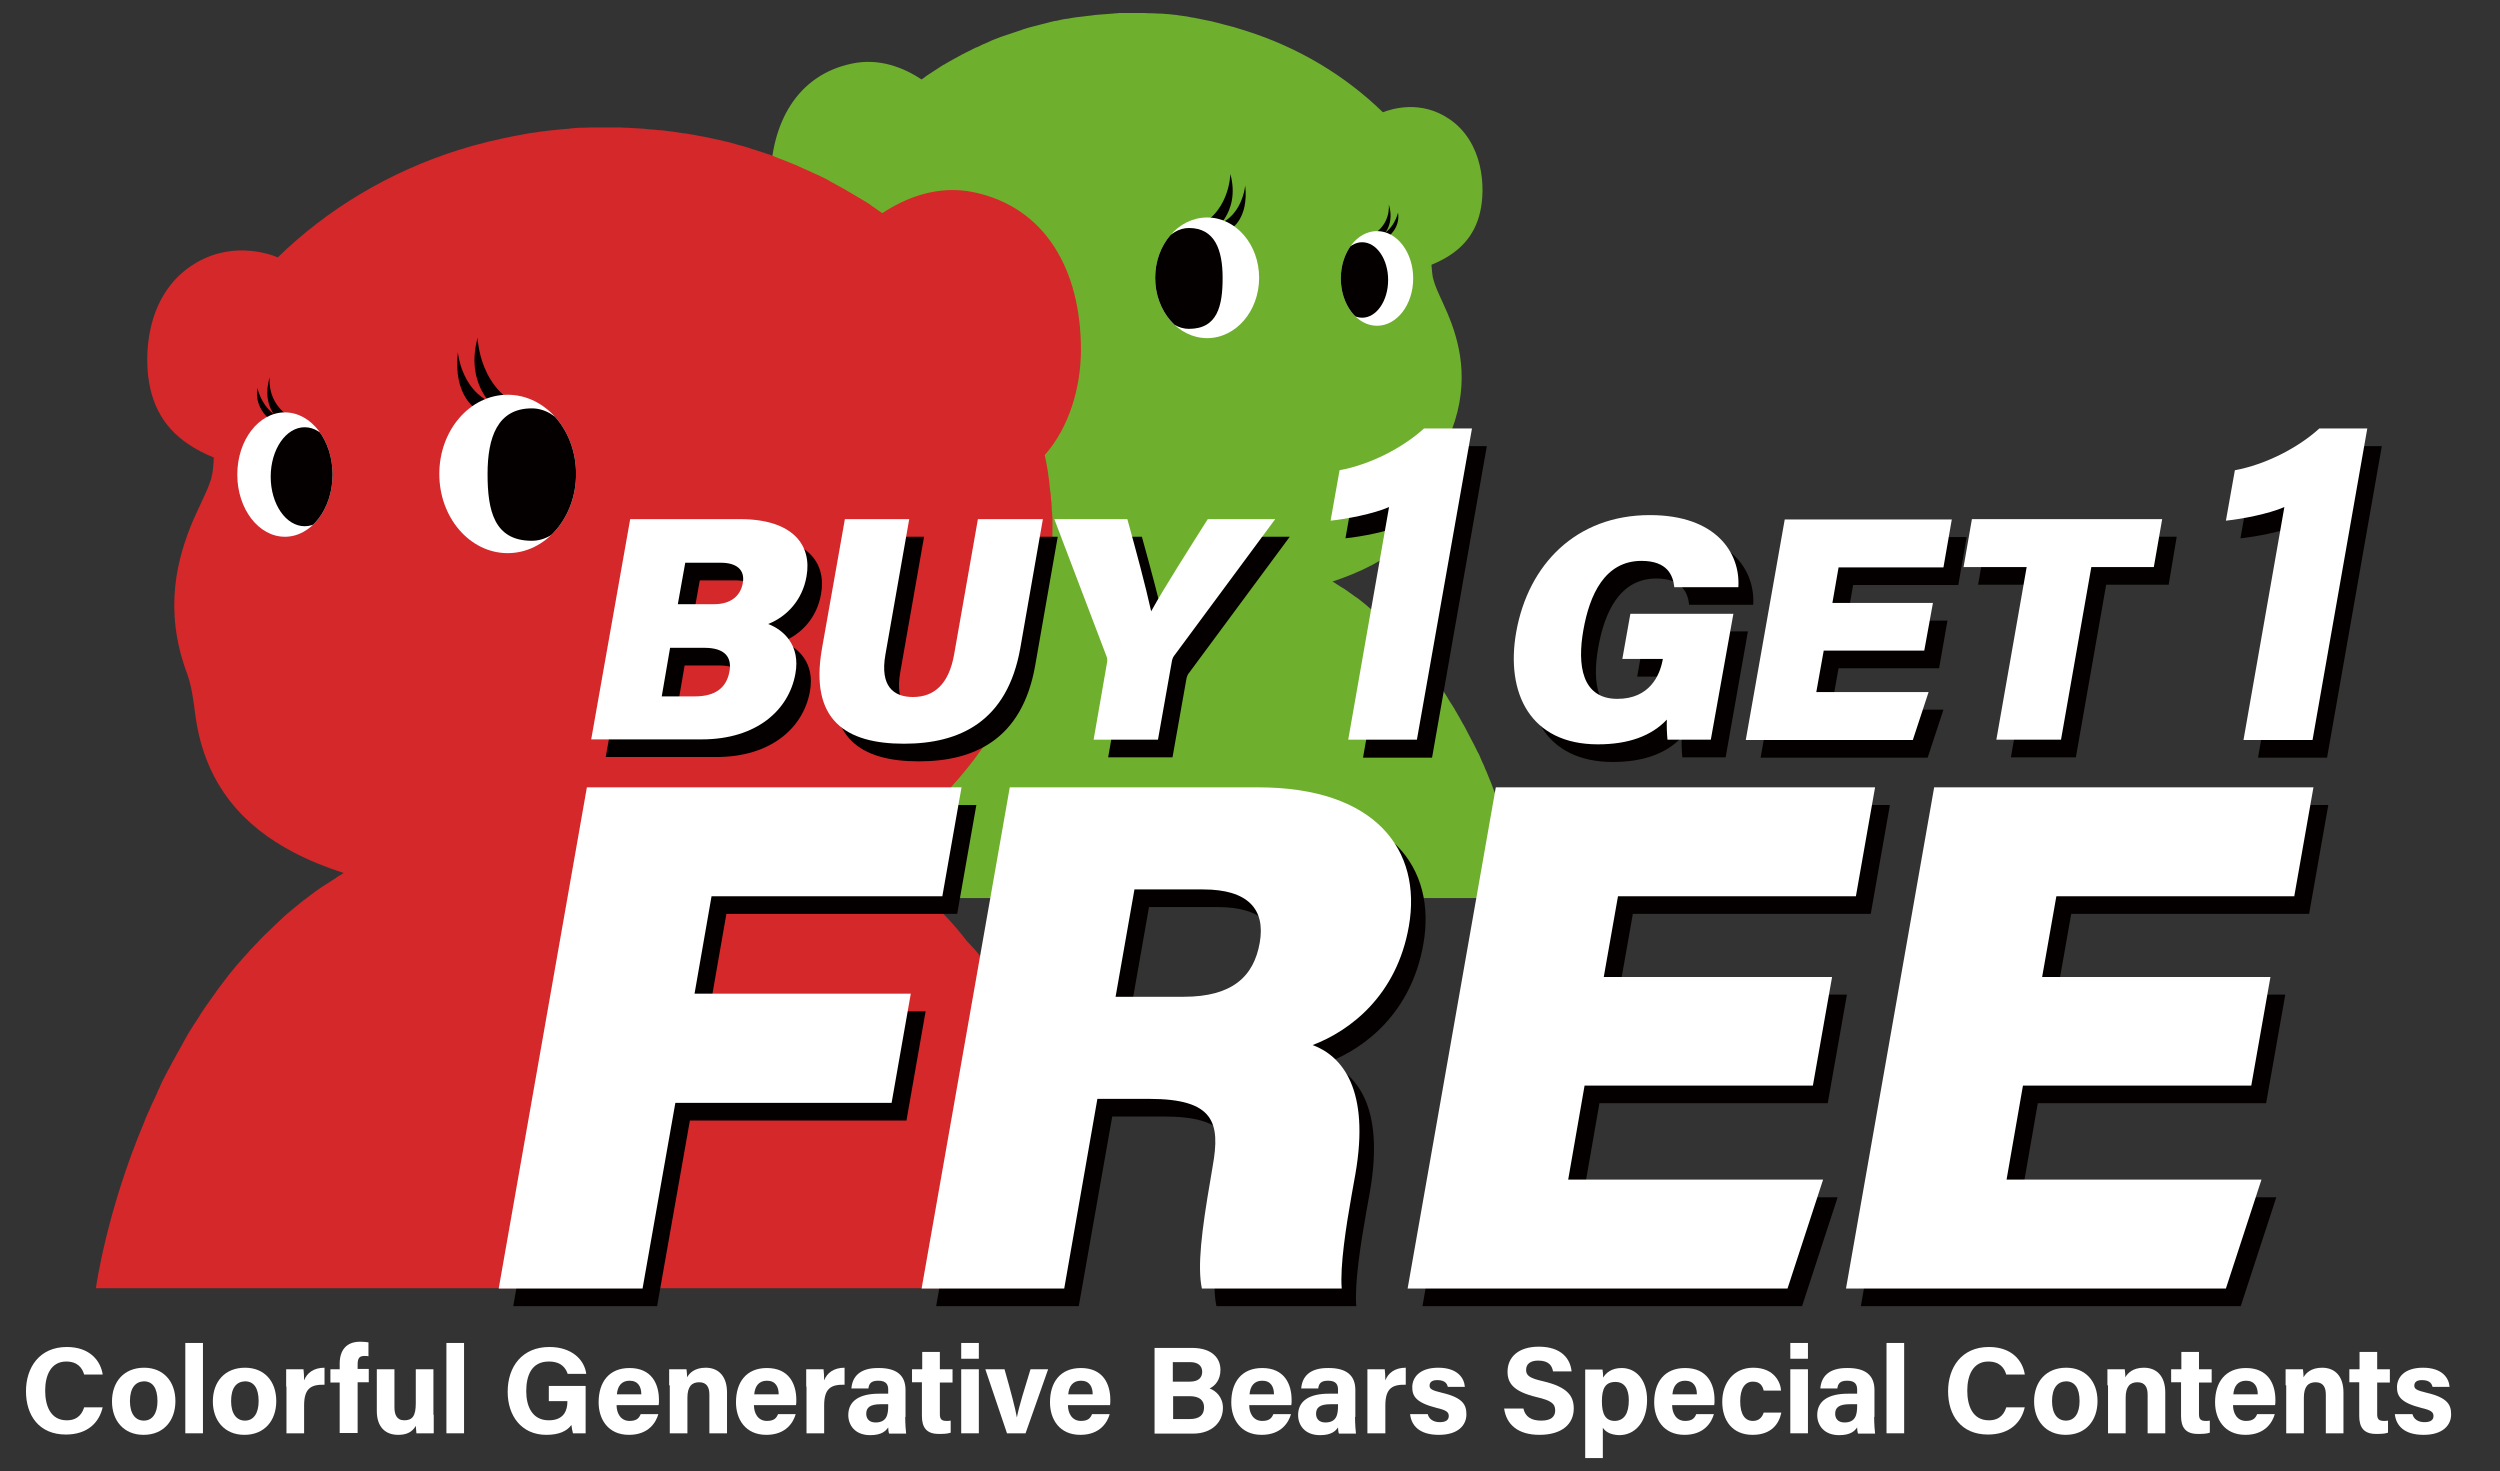 <?xml version="1.0" encoding="utf-8"?>
<!-- Generator: Adobe Illustrator 26.2.1, SVG Export Plug-In . SVG Version: 6.00 Build 0)  -->
<!DOCTYPE svg PUBLIC "-//W3C//DTD SVG 1.1//EN" "http://www.w3.org/Graphics/SVG/1.1/DTD/svg11.dtd">
<svg version="1.1" id="レイヤー_1" xmlns:x="http://ns.adobe.com/Extensibility/1.0/" xmlns:i="http://ns.adobe.com/AdobeIllustrator/10.0/" xmlns:graph="http://ns.adobe.com/Graphs/1.0/"
	 xmlns="http://www.w3.org/2000/svg" xmlns:xlink="http://www.w3.org/1999/xlink" x="0px" y="0px" viewBox="0 0 808.1 475.5"
	 style="enable-background:new 0 0 808.1 475.5;" xml:space="preserve">
<rect x="0" y="0" width="808.1" height="475.5" fill="#333333" stroke="none"/>
<style type="text/css">
	.st0{fill:#FFFFFF;}
	.st1{fill:#6FAF2E;}
	.st2{fill:#040000;}
	.st3{clip-path:url(#SVGID_00000127729166877088959500000012200980004804097717_);fill:#040000;}
	.st4{clip-path:url(#SVGID_00000065758433369029539330000014314778682065514912_);fill:#040000;}
	.st5{fill:#D4282A;}
	.st6{clip-path:url(#SVGID_00000106865686251739890300000016761090616726740912_);fill:#040000;}
	.st7{clip-path:url(#SVGID_00000037690835963766711690000012676799493460578744_);fill:#040000;}
</style>
<g>
	<path class="st0" d="M33.2,454.8c-1.1,5.1-5,8.9-11.9,8.9c-8.7,0-12.9-6.2-12.9-14c0-7.6,4.3-14.3,13.2-14.3
		c7.3,0,10.9,4.3,11.6,8.9h-6c-0.6-2.1-2.1-4.2-5.8-4.2c-4.9,0-6.8,4.4-6.8,9.4c0,4.7,1.6,9.6,7,9.6c3.9,0,5.1-2.6,5.6-4.2H33.2z"/>
	<path class="st0" d="M56.7,452.9c0,6.3-3.8,10.9-10.3,10.9c-6.4,0-10.2-4.6-10.2-10.8c0-6.4,3.9-10.9,10.4-10.9
		C52.7,442.1,56.7,446.4,56.7,452.9z M42,452.9c0,4,1.7,6.3,4.5,6.3c2.8,0,4.4-2.4,4.4-6.3c0-4.3-1.6-6.4-4.4-6.4
		C43.8,446.6,42,448.6,42,452.9z"/>
	<path class="st0" d="M59.9,463.3v-29.2h5.7v29.2H59.9z"/>
	<path class="st0" d="M89.3,452.9c0,6.3-3.8,10.9-10.3,10.9c-6.4,0-10.2-4.6-10.2-10.8c0-6.4,3.9-10.9,10.4-10.9
		C85.4,442.1,89.3,446.4,89.3,452.9z M74.7,452.9c0,4,1.7,6.3,4.5,6.3c2.8,0,4.4-2.4,4.4-6.3c0-4.3-1.6-6.4-4.4-6.4
		C76.4,446.6,74.7,448.6,74.7,452.9z"/>
	<path class="st0" d="M92.5,448.2c0-2.1,0-3.9,0-5.6h5.6c0.1,0.5,0.2,2.5,0.2,3.6c0.9-2.4,3.1-4.1,6.6-4.1v5.5
		c-4.2-0.1-6.6,1-6.6,6.7v9h-5.7V448.2z"/>
	<path class="st0" d="M109.8,463.3v-16.4h-3v-4.3h3v-1.8c0-4.3,2.1-7.1,6.6-7.1c1,0,2.1,0.1,2.7,0.2v4.5c-0.3-0.1-0.8-0.1-1.2-0.1
		c-1.7,0-2.3,0.6-2.3,2.8v1.4h3.6v4.3h-3.6v16.4H109.8z"/>
	<path class="st0" d="M140.2,457.3c0,2,0,4.2,0,6h-5.6c-0.1-0.6-0.1-1.7-0.2-2.4c-1.2,2.1-3.1,2.9-5.7,2.9c-4.2,0-6.9-2.6-6.9-7.7
		v-13.5h5.7v12.3c0,2.3,0.7,4.2,3.2,4.2c2.6,0,3.7-1.4,3.7-5.5v-11h5.7V457.3z"/>
	<path class="st0" d="M144.3,463.3v-29.2h5.7v29.2H144.3z"/>
	<path class="st0" d="M189.6,463.3h-4.4c-0.2-0.8-0.4-1.8-0.5-2.7c-1.5,2.1-4.2,3.2-8.1,3.2c-8,0-12.5-6.1-12.5-13.9
		c0-8.3,4.8-14.5,13.5-14.5c7.1,0,11.3,4,11.9,8.7h-6c-0.6-1.8-2-4-6.1-4c-5.7,0-7.3,4.7-7.3,9.6c0,4.7,1.8,9.4,7.3,9.4
		c5.1,0,6-3.5,6-6v-0.2h-6v-4.9h11.9V463.3z"/>
	<path class="st0" d="M199.3,454.2c0,2.6,1.3,5.1,4.2,5.1c2.4,0,3.1-1,3.6-2.2h5.7c-0.7,2.5-3,6.7-9.5,6.7c-6.8,0-9.8-5.1-9.8-10.5
		c0-6.5,3.3-11.1,10-11.1c7.1,0,9.5,5.1,9.5,10.3c0,0.7,0,1.2-0.1,1.7H199.3z M207.3,450.7c0-2.4-1-4.4-3.8-4.4
		c-2.7,0-3.9,1.9-4.1,4.4H207.3z"/>
	<path class="st0" d="M216.3,447.8c0-1.8,0-3.7,0-5.2h5.6c0.1,0.5,0.2,2,0.2,2.6c0.7-1.3,2.4-3.1,6-3.1c4.2,0,6.9,2.8,6.9,8v13.2
		h-5.7v-12.5c0-2.3-0.8-4-3.3-4c-2.4,0-3.8,1.4-3.8,5v11.5h-5.7V447.8z"/>
	<path class="st0" d="M243.7,454.2c0,2.6,1.3,5.1,4.2,5.1c2.4,0,3.1-1,3.6-2.2h5.7c-0.7,2.5-3,6.7-9.5,6.7c-6.8,0-9.8-5.1-9.8-10.5
		c0-6.5,3.3-11.1,10-11.1c7.1,0,9.5,5.1,9.5,10.3c0,0.7,0,1.2-0.1,1.7H243.7z M251.7,450.7c0-2.4-1-4.4-3.8-4.4
		c-2.7,0-3.9,1.9-4.1,4.4H251.7z"/>
	<path class="st0" d="M260.6,448.2c0-2.1,0-3.9,0-5.6h5.6c0.1,0.5,0.2,2.5,0.2,3.6c0.9-2.4,3.1-4.1,6.6-4.1v5.5
		c-4.2-0.1-6.6,1-6.6,6.7v9h-5.7V448.2z"/>
	<path class="st0" d="M292.6,458c0,2,0.2,4.9,0.3,5.4h-5.5c-0.2-0.4-0.3-1.5-0.3-2c-0.8,1.2-2.2,2.5-5.8,2.5c-5,0-7.1-3.3-7.1-6.5
		c0-4.7,3.8-6.9,9.9-6.9c1,0,2.3,0,3,0v-1.3c0-1.5-0.5-2.9-3.2-2.9c-2.4,0-3,1-3.2,2.5h-5.5c0.3-3.7,2.6-6.7,8.9-6.6
		c5.5,0,8.6,2.2,8.6,7.1V458z M287,453.9c-0.5,0-1.6,0-2.3,0c-3.5,0-4.7,1.1-4.7,3.1c0,1.5,0.9,2.8,3,2.8c3.6,0,4.1-2.5,4.1-5.3
		V453.9z"/>
	<path class="st0" d="M294.9,442.6h3.2V437h5.7v5.6h4.1v4.3h-4.1v10.2c0,1.6,0.5,2.2,2.2,2.2c0.3,0,0.9,0,1.3-0.1v3.9
		c-1.1,0.4-2.7,0.4-3.9,0.4c-4,0-5.4-2.2-5.4-5.8v-10.9h-3.2V442.6z"/>
	<path class="st0" d="M310.7,434.1h5.7v5.1h-5.7V434.1z M310.7,442.6h5.7v20.7h-5.7V442.6z"/>
	<path class="st0" d="M324.7,442.6c2,7,3.6,13.1,4,15.6h0c0.6-3.4,2.6-9.7,4.4-15.6h5.7l-7.3,20.7h-6l-7-20.7H324.7z"/>
	<path class="st0" d="M345.2,454.2c0,2.6,1.3,5.1,4.2,5.1c2.4,0,3.1-1,3.6-2.2h5.7c-0.7,2.5-3,6.7-9.5,6.7c-6.8,0-9.8-5.1-9.8-10.5
		c0-6.5,3.3-11.1,10-11.1c7.1,0,9.5,5.1,9.5,10.3c0,0.7,0,1.2-0.1,1.7H345.2z M353.2,450.7c0-2.4-1-4.4-3.8-4.4
		c-2.7,0-3.9,1.9-4.1,4.4H353.2z"/>
	<path class="st0" d="M373.2,435.7h12.1c6.7,0,9.2,3.5,9.2,7.1c0,3.1-1.6,5.1-3.5,6c1.9,0.7,4.3,2.7,4.3,6.3c0,4.7-3.7,8.3-9.6,8.3
		h-12.5V435.7z M384.6,446.6c2.8,0,4-1.3,4-3.2c0-2-1.5-3.1-3.8-3.1h-5.7v6.3H384.6z M379.1,458.7h5.4c3.2,0,4.7-1.3,4.7-3.8
		c0-2.2-1.4-3.6-4.7-3.6h-5.3V458.7z"/>
	<path class="st0" d="M403.8,454.2c0,2.6,1.3,5.1,4.2,5.1c2.4,0,3.1-1,3.6-2.2h5.7c-0.7,2.5-3,6.7-9.5,6.7c-6.8,0-9.8-5.1-9.8-10.5
		c0-6.5,3.3-11.1,10-11.1c7.1,0,9.5,5.1,9.5,10.3c0,0.7,0,1.2-0.1,1.7H403.8z M411.8,450.7c0-2.4-1-4.4-3.8-4.4
		c-2.7,0-3.9,1.9-4.1,4.4H411.8z"/>
	<path class="st0" d="M438,458c0,2,0.2,4.9,0.3,5.4h-5.5c-0.2-0.4-0.3-1.5-0.3-2c-0.8,1.2-2.2,2.5-5.8,2.5c-5,0-7.1-3.3-7.1-6.5
		c0-4.7,3.8-6.9,9.9-6.9c1,0,2.3,0,3,0v-1.3c0-1.5-0.5-2.9-3.2-2.9c-2.4,0-3,1-3.2,2.5h-5.5c0.3-3.7,2.6-6.7,8.9-6.6
		c5.5,0,8.6,2.2,8.6,7.1V458z M432.4,453.9c-0.5,0-1.6,0-2.3,0c-3.5,0-4.7,1.1-4.7,3.1c0,1.5,0.9,2.8,3,2.8c3.6,0,4.1-2.5,4.1-5.3
		V453.9z"/>
	<path class="st0" d="M442,448.2c0-2.1,0-3.9,0-5.6h5.6c0.1,0.5,0.2,2.5,0.2,3.6c0.9-2.4,3.1-4.1,6.6-4.1v5.5
		c-4.2-0.1-6.6,1-6.6,6.7v9H442V448.2z"/>
	<path class="st0" d="M461.5,457.1c0.4,1.6,1.8,2.6,3.9,2.6c2.1,0,2.9-0.8,2.9-2c0-1.3-0.9-1.9-3.9-2.6c-6.7-1.7-7.9-3.8-7.9-6.7
		c0-3,2.2-6.3,8.4-6.3c6.3,0,8.4,3.4,8.6,6.2h-5.5c-0.2-0.8-0.7-2.2-3.4-2.2c-1.9,0-2.5,0.8-2.5,1.8c0,1,0.6,1.5,4,2.3
		c6.9,1.6,7.9,4,7.9,7c0,3.4-2.6,6.6-8.9,6.6c-6.3,0-8.9-3-9.3-6.7H461.5z"/>
	<path class="st0" d="M492.4,455.2c0.6,2.8,2.6,4,5.8,4c3.2,0,4.5-1.3,4.5-3.3c0-2.2-1.3-3.2-6-4.3c-7.5-1.8-9.4-4.5-9.4-8.2
		c0-4.8,3.6-8.1,10.1-8.1c7.3,0,10.2,3.9,10.6,8h-6c-0.3-1.7-1.2-3.5-4.8-3.5c-2.4,0-3.9,1-3.9,3c0,1.9,1.2,2.7,5.6,3.7
		c8,1.9,9.8,4.9,9.8,8.8c0,5-3.8,8.5-11.1,8.5c-7,0-10.7-3.4-11.4-8.5H492.4z"/>
	<path class="st0" d="M518.1,461.5v9.8h-5.7v-23.6c0-1.7,0-3.3,0-5h5.6c0.1,0.5,0.2,1.8,0.2,2.6c0.9-1.5,2.7-3.1,6-3.1
		c4.7,0,8.2,3.9,8.2,10.3c0,7.3-4,11.4-9,11.4C520.4,463.8,518.9,462.7,518.1,461.5z M526.5,452.6c0-3.8-1.5-5.9-4.3-5.9
		c-3.3,0-4.4,2.1-4.4,6.3c0,4,1.1,6.3,4.2,6.3C525,459.2,526.5,456.9,526.5,452.6z"/>
	<path class="st0" d="M540.5,454.2c0,2.6,1.3,5.1,4.2,5.1c2.4,0,3.1-1,3.6-2.2h5.7c-0.7,2.5-3,6.7-9.5,6.7c-6.8,0-9.8-5.1-9.8-10.5
		c0-6.5,3.3-11.1,10-11.1c7.1,0,9.5,5.1,9.5,10.3c0,0.7,0,1.2-0.1,1.7H540.5z M548.5,450.7c0-2.4-1-4.4-3.8-4.4
		c-2.7,0-3.9,1.9-4.1,4.4H548.5z"/>
	<path class="st0" d="M575.8,456.6c-0.7,3.5-3.1,7.2-9.3,7.2c-6.4,0-9.8-4.5-9.8-10.7c0-6.1,3.7-11,10-11c7,0,8.9,5,9,7.4h-5.6
		c-0.4-1.7-1.3-2.9-3.5-2.9c-2.6,0-4.1,2.3-4.1,6.3c0,4.4,1.6,6.4,4.1,6.4c2,0,3-1.2,3.5-2.7H575.8z"/>
	<path class="st0" d="M578.7,434.1h5.7v5.1h-5.7V434.1z M578.7,442.6h5.7v20.7h-5.7V442.6z"/>
	<path class="st0" d="M605.8,458c0,2,0.2,4.9,0.3,5.4h-5.5c-0.2-0.4-0.3-1.5-0.3-2c-0.8,1.2-2.2,2.5-5.8,2.5c-5,0-7.1-3.3-7.1-6.5
		c0-4.7,3.8-6.9,9.9-6.9c1,0,2.3,0,3,0v-1.3c0-1.5-0.5-2.9-3.2-2.9c-2.4,0-3,1-3.2,2.5h-5.5c0.3-3.7,2.6-6.7,8.9-6.6
		c5.5,0,8.6,2.2,8.6,7.1V458z M600.2,453.9c-0.5,0-1.6,0-2.3,0c-3.5,0-4.7,1.1-4.7,3.1c0,1.5,0.9,2.8,3,2.8c3.6,0,4.1-2.5,4.1-5.3
		V453.9z"/>
	<path class="st0" d="M609.8,463.3v-29.2h5.7v29.2H609.8z"/>
	<path class="st0" d="M654.5,454.8c-1.1,5.1-5,8.9-11.9,8.9c-8.7,0-12.9-6.2-12.9-14c0-7.6,4.3-14.3,13.2-14.3
		c7.3,0,10.9,4.3,11.6,8.9h-6c-0.6-2.1-2.1-4.2-5.8-4.2c-4.9,0-6.8,4.4-6.8,9.4c0,4.7,1.6,9.6,7,9.6c3.9,0,5.1-2.6,5.6-4.2H654.5z"
		/>
	<path class="st0" d="M678,452.9c0,6.3-3.8,10.9-10.3,10.9c-6.4,0-10.2-4.6-10.2-10.8c0-6.4,3.9-10.9,10.4-10.9
		C674,442.1,678,446.4,678,452.9z M663.3,452.9c0,4,1.7,6.3,4.5,6.3c2.8,0,4.4-2.4,4.4-6.3c0-4.3-1.6-6.4-4.4-6.4
		C665.1,446.6,663.3,448.6,663.3,452.9z"/>
	<path class="st0" d="M681.2,447.8c0-1.8,0-3.7,0-5.2h5.6c0.1,0.5,0.2,2,0.2,2.6c0.7-1.3,2.4-3.1,6-3.1c4.2,0,6.9,2.8,6.9,8v13.2
		h-5.7v-12.5c0-2.3-0.8-4-3.3-4c-2.4,0-3.8,1.4-3.8,5v11.5h-5.7V447.8z"/>
	<path class="st0" d="M701.9,442.6h3.2V437h5.7v5.6h4.1v4.3h-4.1v10.2c0,1.6,0.5,2.2,2.2,2.2c0.3,0,0.9,0,1.3-0.1v3.9
		c-1.1,0.4-2.7,0.4-3.9,0.4c-4,0-5.4-2.2-5.4-5.8v-10.9h-3.2V442.6z"/>
	<path class="st0" d="M721.8,454.2c0,2.6,1.3,5.1,4.2,5.1c2.4,0,3.1-1,3.6-2.2h5.7c-0.7,2.5-3,6.7-9.5,6.7c-6.8,0-9.8-5.1-9.8-10.5
		c0-6.5,3.3-11.1,10-11.1c7.1,0,9.5,5.1,9.5,10.3c0,0.7,0,1.2-0.1,1.7H721.8z M729.8,450.7c0-2.4-1-4.4-3.8-4.4
		c-2.7,0-3.9,1.9-4.1,4.4H729.8z"/>
	<path class="st0" d="M738.8,447.8c0-1.8,0-3.7,0-5.2h5.6c0.1,0.5,0.2,2,0.2,2.6c0.7-1.3,2.4-3.1,6-3.1c4.2,0,6.9,2.8,6.9,8v13.2
		h-5.7v-12.5c0-2.3-0.8-4-3.3-4c-2.4,0-3.8,1.4-3.8,5v11.5h-5.7V447.8z"/>
	<path class="st0" d="M759.5,442.6h3.2V437h5.7v5.6h4.1v4.3h-4.1v10.2c0,1.6,0.5,2.2,2.2,2.2c0.3,0,0.9,0,1.3-0.1v3.9
		c-1.1,0.4-2.7,0.4-3.9,0.4c-4,0-5.4-2.2-5.4-5.8v-10.9h-3.2V442.6z"/>
	<path class="st0" d="M779.8,457.1c0.4,1.6,1.8,2.6,3.9,2.6c2.1,0,2.9-0.8,2.9-2c0-1.3-0.9-1.9-3.9-2.6c-6.7-1.7-7.9-3.8-7.9-6.7
		c0-3,2.2-6.3,8.4-6.3c6.3,0,8.4,3.4,8.6,6.2h-5.5c-0.2-0.8-0.7-2.2-3.4-2.2c-1.9,0-2.5,0.8-2.5,1.8c0,1,0.6,1.5,4,2.3
		c6.9,1.6,7.9,4,7.9,7c0,3.4-2.6,6.6-8.9,6.6c-6.3,0-8.9-3-9.3-6.7H779.8z"/>
</g>
<g>
	<g>
		<path class="st1" d="M257,248.2c-4.4,18.5,2.1,42.1,2.1,42.1l233.2,0c0,0-2.5-18.7-11.9-41.1c-0.1-0.1-0.1-0.3-0.2-0.4
			c0,0,0,0,0,0c0,0,0,0,0,0c-0.2-0.6-0.5-1.2-0.7-1.7c-0.1-0.1-0.1-0.3-0.2-0.4c-0.3-0.6-0.5-1.2-0.8-1.8c0-0.1-0.1-0.2-0.1-0.3
			c-0.2-0.5-0.5-1.1-0.8-1.6c-0.1-0.1-0.1-0.2-0.2-0.4c-0.3-0.6-0.6-1.2-0.9-1.8c-0.1-0.1-0.1-0.3-0.2-0.4c-0.3-0.6-0.6-1.2-0.9-1.7
			c0-0.1-0.1-0.1-0.1-0.2c-0.3-0.6-0.6-1.2-1-1.9c-0.1-0.1-0.1-0.3-0.2-0.4c-0.3-0.6-0.7-1.3-1-1.9c0,0,0-0.1-0.1-0.1
			c-0.3-0.6-0.7-1.2-1-1.8c-0.1-0.1-0.1-0.2-0.2-0.4c-0.4-0.6-0.7-1.2-1.1-1.9c-0.1-0.1-0.1-0.2-0.2-0.3c-0.3-0.6-0.7-1.2-1-1.7
			c-0.1-0.1-0.1-0.2-0.2-0.3c-0.4-0.6-0.8-1.2-1.2-1.9c-0.1-0.1-0.2-0.3-0.2-0.4c-0.4-0.6-0.8-1.2-1.2-1.9c0,0,0,0,0,0
			c-0.4-0.6-0.8-1.3-1.3-1.9c-0.1-0.1-0.2-0.3-0.3-0.4c-0.4-0.6-0.8-1.2-1.3-1.8c0-0.1-0.1-0.1-0.1-0.2c-0.4-0.6-0.8-1.1-1.2-1.7
			c-0.1-0.1-0.2-0.2-0.3-0.3c-0.4-0.6-0.9-1.2-1.4-1.8c-0.1-0.1-0.2-0.2-0.3-0.3c-0.4-0.6-0.9-1.1-1.3-1.7c-0.1-0.1-0.1-0.1-0.2-0.2
			c-0.5-0.6-1-1.2-1.5-1.8c-0.1-0.1-0.2-0.3-0.3-0.4c-0.5-0.6-1-1.2-1.5-1.8c0,0,0,0,0-0.1c-0.5-0.6-1-1.1-1.5-1.7
			c-0.1-0.1-0.2-0.2-0.3-0.4c-0.5-0.6-1-1.1-1.6-1.7c-0.1-0.1-0.2-0.2-0.3-0.3c-0.5-0.5-1-1-1.5-1.5c-0.1-0.1-0.2-0.2-0.3-0.3
			c-0.5-0.5-1.1-1.1-1.7-1.6c-0.1-0.1-0.3-0.2-0.4-0.4c-0.5-0.5-1.1-1-1.6-1.5c-0.1,0-0.1-0.1-0.2-0.1c-0.6-0.5-1.2-1-1.8-1.6
			c-0.1-0.1-0.3-0.2-0.4-0.4c-0.6-0.5-1.2-1-1.8-1.5c-0.1-0.1-0.2-0.1-0.2-0.2c-0.6-0.5-1.1-0.9-1.7-1.4c-0.1-0.1-0.3-0.2-0.4-0.3
			c-0.6-0.5-1.2-1-1.9-1.4c-0.1-0.1-0.3-0.2-0.4-0.3c-0.6-0.4-1.1-0.8-1.7-1.2c-0.1-0.1-0.2-0.2-0.4-0.3c-0.7-0.5-1.3-0.9-2-1.3
			c-0.2-0.1-0.3-0.2-0.5-0.3c-0.7-0.4-1.3-0.9-2-1.3c-0.1,0-0.1-0.1-0.2-0.1c-0.1,0-0.2-0.1-0.2-0.1c4.2-1.4,8.5-3.1,12.7-5.3
			c11.4-6.1,21.4-16,23.8-33.3c0.2-1.7,0.5-3.5,0.8-5.3c0.3-1.8,0.7-3.5,1.3-5.2c6-16,2.3-28.8-1.4-37.6c-1.8-4.2-3.5-7.5-4.2-9.7
			c0-0.1-0.1-0.3-0.1-0.4c0-0.1-0.1-0.2-0.1-0.3c0-0.1-0.1-0.2-0.1-0.3c0-0.1-0.1-0.3-0.1-0.4c0-0.1,0-0.2-0.1-0.3
			c0-0.1-0.1-0.3-0.1-0.4c0-0.1,0-0.2,0-0.2c0-0.2-0.1-0.3-0.1-0.5c0-0.1,0-0.1,0-0.2c0-0.2-0.1-0.4-0.1-0.7c0,0,0,0,0,0
			c-0.1-0.8-0.1-1.5-0.2-2.3c9.3-3.8,13.9-9.4,15.7-16.9c1.9-8,1.1-22.7-9.9-30.2c-9.4-6.4-18.9-3.2-21.5-2.2
			c-12.1-11.8-27.3-21-44.5-26.4c-2.4-0.8-4.9-1.5-7.4-2.1c-0.1,0-0.2-0.1-0.3-0.1c-0.8-0.2-1.6-0.4-2.4-0.6c-0.1,0-0.2,0-0.3-0.1
			c-1.8-0.4-3.6-0.7-5.4-1.1c-0.1,0-0.3,0-0.4-0.1c-0.8-0.1-1.5-0.2-2.3-0.4c-0.2,0-0.4-0.1-0.6-0.1c-0.7-0.1-1.5-0.2-2.2-0.3
			c-0.2,0-0.4,0-0.5-0.1c-1.8-0.2-3.6-0.4-5.5-0.5c-0.2,0-0.4,0-0.6,0c-0.7,0-1.4-0.1-2.2-0.1c-0.2,0-0.5,0-0.7,0
			c-0.7,0-1.4-0.1-2.2-0.1c-0.2,0-0.4,0-0.6,0c-0.9,0-1.9,0-2.8,0c-0.2,0-0.4,0-0.6,0c-0.6,0-1.3,0-1.9,0c-0.4,0-0.8,0-1.1,0
			c-0.5,0-1,0-1.5,0.1c-0.4,0-0.8,0-1.2,0.1c-0.5,0-1,0.1-1.4,0.1c-0.4,0-0.8,0.1-1.2,0.1c-0.5,0-1,0.1-1.4,0.1
			c-0.4,0-0.8,0.1-1.2,0.1c-0.5,0-1,0.1-1.6,0.2c-0.3,0-0.7,0.1-1,0.1c-0.8,0.1-1.6,0.2-2.4,0.3c-0.3,0-0.7,0.1-1,0.1
			c-0.5,0.1-1,0.1-1.5,0.2c-0.4,0.1-0.8,0.1-1.1,0.2c-0.5,0.1-0.9,0.2-1.4,0.2c-0.4,0.1-0.8,0.1-1.2,0.2c-0.4,0.1-0.9,0.2-1.3,0.3
			c-0.4,0.1-0.8,0.2-1.2,0.2c-0.5,0.1-0.9,0.2-1.3,0.3c-0.4,0.1-0.7,0.2-1.1,0.3c-0.5,0.1-1,0.3-1.6,0.4c-0.5,0.1-1,0.3-1.5,0.4
			c-0.5,0.1-1.1,0.3-1.6,0.4c-0.4,0.1-0.8,0.2-1.1,0.3c-0.4,0.1-0.8,0.2-1.3,0.4c-0.4,0.1-0.8,0.2-1.2,0.4c-0.4,0.1-0.8,0.3-1.2,0.4
			c-0.4,0.1-0.8,0.3-1.2,0.4c-0.4,0.1-0.8,0.3-1.2,0.4c-0.4,0.1-0.8,0.3-1.2,0.4c-0.4,0.1-0.8,0.3-1.2,0.4c-0.4,0.1-0.8,0.3-1.1,0.4
			c-0.7,0.3-1.4,0.5-2.1,0.8c-0.4,0.2-0.8,0.3-1.1,0.5c-0.4,0.2-0.7,0.3-1.1,0.5c-0.4,0.2-0.8,0.3-1.2,0.5c-0.3,0.2-0.7,0.3-1,0.5
			c-0.4,0.2-0.8,0.4-1.2,0.5c-0.3,0.2-0.7,0.3-1,0.5c-0.4,0.2-0.8,0.4-1.2,0.6c-0.3,0.2-0.7,0.3-1,0.5c-0.4,0.2-0.8,0.4-1.2,0.6
			c-0.3,0.2-0.6,0.3-0.9,0.5c-0.7,0.4-1.5,0.8-2.2,1.2c-0.3,0.2-0.6,0.3-0.9,0.5c-0.4,0.2-0.8,0.5-1.2,0.7c-0.3,0.2-0.6,0.4-0.9,0.5
			c-0.4,0.2-0.8,0.5-1.1,0.7c-0.3,0.2-0.6,0.4-0.9,0.6c-0.4,0.2-0.7,0.5-1.1,0.7c-0.3,0.2-0.6,0.4-0.9,0.6c-0.4,0.2-0.7,0.5-1.1,0.7
			c-0.3,0.2-0.6,0.4-0.8,0.6c-0.4,0.3-0.7,0.5-1.1,0.8c0,0,0,0,0,0c-5.6-3.7-13.6-7.1-22.7-5.1c-17.4,3.7-26.2,19-26.2,38.8
			c0,9.3,2.9,19.2,8.9,25.9c-0.2,0.8-0.3,1.5-0.4,2.3c0,0,0,0,0,0c-0.1,0.7-0.3,1.5-0.4,2.2c0,0,0,0.1,0,0.1
			c-0.1,0.7-0.2,1.4-0.3,2.1c0,0.1,0,0.2,0,0.3c-0.1,0.7-0.2,1.3-0.2,2c0,0.2,0,0.3,0,0.5c-0.1,0.6-0.1,1.2-0.2,1.9
			c0,0.2,0,0.5-0.1,0.7c0,0.6-0.1,1.1-0.1,1.7c0,0.3,0,0.7,0,1c0,0.5,0,1-0.1,1.4c0,0.5,0,1,0,1.5c0,0.3,0,0.6,0,1
			c0,33.4,18.1,62.9,46,81c-10.2,4.4-18.4,11.7-24.9,20.2c-0.1,0.1-0.1,0.1-0.2,0.2c-0.3,0.3-0.6,0.7-1,1c-0.1,0.1-0.2,0.2-0.3,0.3
			c-0.4,0.4-0.8,0.9-1.1,1.3c-0.1,0.1-0.1,0.1-0.2,0.2c-0.3,0.4-0.6,0.8-0.9,1.1c-0.1,0.1-0.2,0.2-0.3,0.4c-0.3,0.4-0.7,0.8-1,1.3
			c0,0,0,0-0.1,0.1c-0.3,0.4-0.7,0.9-1,1.4c-0.1,0.1-0.2,0.2-0.3,0.4c-0.3,0.4-0.5,0.8-0.8,1.1c-0.1,0.1-0.1,0.2-0.2,0.3
			c-0.3,0.5-0.6,0.9-0.9,1.4c-0.1,0.1-0.1,0.2-0.2,0.3c-0.2,0.4-0.5,0.7-0.7,1.1c-0.1,0.1-0.1,0.2-0.2,0.3c-0.3,0.5-0.6,0.9-0.8,1.4
			c0,0.1-0.1,0.1-0.1,0.2c-0.2,0.4-0.5,0.8-0.7,1.2c-0.1,0.1-0.1,0.3-0.2,0.4c-0.2,0.5-0.5,0.9-0.7,1.4c0,0,0,0,0,0
			c-0.2,0.5-0.5,0.9-0.7,1.4c-0.1,0.1-0.1,0.3-0.2,0.4c-0.2,0.4-0.4,0.8-0.6,1.2c0,0.1-0.1,0.2-0.1,0.3c-0.2,0.5-0.4,0.9-0.6,1.4
			c0,0.1-0.1,0.2-0.1,0.3c-0.2,0.4-0.3,0.8-0.5,1.2c0,0.1-0.1,0.2-0.1,0.3c-0.2,0.5-0.4,1-0.6,1.4c0,0.1-0.1,0.1-0.1,0.2
			c-0.2,0.4-0.3,0.8-0.5,1.2c0,0.1-0.1,0.2-0.1,0.4c-0.2,0.5-0.3,0.9-0.5,1.4c0,0,0,0,0,0c-0.2,0.5-0.3,1-0.5,1.4
			c0,0.1-0.1,0.2-0.1,0.4c-0.1,0.4-0.2,0.8-0.4,1.2c0,0.1,0,0.2-0.1,0.2c-0.1,0.5-0.3,1-0.4,1.4c0,0.1-0.1,0.2-0.1,0.3
			c-0.1,0.4-0.2,0.8-0.3,1.2c0,0.1-0.1,0.2-0.1,0.3c-0.1,0.5-0.2,0.9-0.3,1.4c0,0.1,0,0.1-0.1,0.2c-0.1,0.4-0.2,0.8-0.3,1.2
			c0,0.1-0.1,0.2-0.1,0.4c-0.1,0.5-0.2,0.9-0.3,1.4c0,0,0,0,0,0c-0.1,0.5-0.2,0.9-0.3,1.4c0,0.1,0,0.2-0.1,0.4
			c-0.1,0.4-0.1,0.8-0.2,1.2c0,0.1,0,0.2,0,0.2C257,247.7,257,247.9,257,248.2z"/>
		<path class="st2" d="M398,73.9c0,0,5.7-3.3,4.5-14c0,0-0.9,11.2-10.7,13.2L398,73.9z"/>
		<path class="st2" d="M391.5,75.2c0,0,9.7-6,6.2-19c0,0-0.2,13.6-12.4,17.7L391.5,75.2z"/>
		<g>
			<ellipse class="st0" cx="390.2" cy="89.8" rx="16.8" ry="19.5"/>
		</g>
		<g>
			<defs>
				<ellipse id="SVGID_1_" cx="390.2" cy="89.8" rx="16.8" ry="19.5"/>
			</defs>
			<clipPath id="SVGID_00000152226000644254579980000006683226151252514951_">
				<use xlink:href="#SVGID_1_"  style="overflow:visible;"/>
			</clipPath>
			<path style="clip-path:url(#SVGID_00000152226000644254579980000006683226151252514951_);fill:#040000;" d="M395.2,89.8
				c0,9-1.6,16.5-10.9,16.5c-6.5,0-11.7-7.3-11.7-16.3s5.3-16.3,11.7-16.3C392.7,73.7,395.2,80.8,395.2,89.8z"/>
		</g>
		<path class="st2" d="M448.6,76.6c0,0,4.1-2.8,3.3-7.9c0,0-1.3,6.3-7,7.9L448.6,76.6z"/>
		<path class="st2" d="M445.7,77.4c0,0,5.6-3.7,3.2-11.4c0,0,1.1,7.5-7.2,10.9L445.7,77.4z"/>
		<g>
			<ellipse class="st0" cx="445.1" cy="90" rx="11.7" ry="15.3"/>
		</g>
		<g>
			<defs>
				<path id="SVGID_00000006669921507783872660000016770034340210943667_" d="M456.8,90c0,8.5-5.2,15.3-11.7,15.3
					c-6.5,0-11.7-6.9-11.7-15.3s5.2-15.3,11.7-15.3C451.6,74.7,456.8,81.5,456.8,90z"/>
			</defs>
			<clipPath id="SVGID_00000003104490191260780910000000036053184697742734_">
				<use xlink:href="#SVGID_00000006669921507783872660000016770034340210943667_"  style="overflow:visible;"/>
			</clipPath>
			
				<ellipse style="clip-path:url(#SVGID_00000003104490191260780910000000036053184697742734_);fill:#040000;" cx="440.3" cy="90.5" rx="8.4" ry="12.2"/>
		</g>
	</g>
	<g>
		<path class="st5" d="M338.9,360c0-0.1,0-0.2-0.1-0.3c-0.1-0.5-0.2-1-0.3-1.5c0-0.2-0.1-0.3-0.1-0.5c-0.1-0.6-0.2-1.2-0.3-1.8
			c0,0,0,0,0,0c-0.1-0.6-0.2-1.2-0.4-1.8c0-0.2-0.1-0.3-0.1-0.5c-0.1-0.5-0.2-1.1-0.4-1.6c0-0.1,0-0.2-0.1-0.3
			c-0.1-0.6-0.3-1.2-0.4-1.9c0-0.1-0.1-0.3-0.1-0.4c-0.1-0.5-0.3-1-0.4-1.5c0-0.1-0.1-0.3-0.1-0.4c-0.2-0.6-0.3-1.2-0.5-1.9
			c0-0.1-0.1-0.2-0.1-0.3c-0.2-0.5-0.3-1.1-0.5-1.6c-0.1-0.2-0.1-0.3-0.2-0.5c-0.2-0.6-0.4-1.3-0.6-1.9c0,0,0,0,0,0
			c-0.2-0.6-0.4-1.2-0.6-1.9c-0.1-0.2-0.1-0.3-0.2-0.5c-0.2-0.5-0.4-1.1-0.6-1.6c0-0.1-0.1-0.2-0.1-0.3c-0.2-0.6-0.5-1.2-0.7-1.9
			c-0.1-0.2-0.1-0.3-0.2-0.5c-0.2-0.5-0.4-1-0.6-1.5c-0.1-0.1-0.1-0.3-0.2-0.4c-0.3-0.6-0.5-1.2-0.8-1.9c-0.1-0.1-0.1-0.2-0.2-0.3
			c-0.2-0.5-0.5-1-0.7-1.6c-0.1-0.2-0.2-0.3-0.2-0.5c-0.3-0.6-0.6-1.2-0.9-1.9c0,0,0,0,0-0.1c-0.3-0.6-0.6-1.2-1-1.8
			c-0.1-0.2-0.2-0.3-0.3-0.5c-0.3-0.5-0.6-1.1-0.9-1.6c-0.1-0.1-0.1-0.2-0.2-0.3c-0.4-0.6-0.7-1.2-1.1-1.8c-0.1-0.2-0.2-0.3-0.3-0.5
			c-0.3-0.5-0.6-1-0.9-1.5c-0.1-0.1-0.2-0.3-0.3-0.4c-0.4-0.6-0.8-1.2-1.2-1.8c-0.1-0.1-0.2-0.2-0.2-0.3c-0.3-0.5-0.7-1-1-1.5
			c-0.1-0.2-0.2-0.3-0.3-0.5c-0.4-0.6-0.9-1.2-1.3-1.8c0,0,0-0.1-0.1-0.1c-0.4-0.6-0.9-1.1-1.3-1.7c-0.1-0.2-0.3-0.3-0.4-0.5
			c-0.4-0.5-0.8-1-1.2-1.5c-0.1-0.1-0.2-0.2-0.2-0.3c-0.5-0.6-1-1.1-1.5-1.7c-0.1-0.1-0.3-0.3-0.4-0.4c-0.4-0.5-0.8-0.9-1.3-1.4
			c-0.1-0.1-0.1-0.2-0.2-0.2c-8.5-11.1-19.2-20.7-32.7-26.5c36.5-23.7,60.3-62.5,60.3-106.3c0-0.4,0-0.9,0-1.3c0-0.6,0-1.3,0-1.9
			c0-0.6,0-1.3-0.1-1.9c0-0.4,0-0.9-0.1-1.3c0-0.7-0.1-1.5-0.1-2.2c0-0.3,0-0.6-0.1-0.9c-0.1-0.8-0.1-1.6-0.2-2.4
			c0-0.2,0-0.4-0.1-0.6c-0.1-0.9-0.2-1.8-0.3-2.6c0-0.1,0-0.3,0-0.4c-0.1-0.9-0.3-1.9-0.4-2.8c0-0.1,0-0.1,0-0.2
			c-0.2-1-0.3-2-0.5-2.9c0,0,0,0,0,0c-0.2-1-0.4-2-0.6-3c7.9-8.9,11.7-21.9,11.7-34c0-26-11.6-46-34.4-50.9
			c-12-2.6-22.5,1.9-29.8,6.7c0,0,0,0,0,0c-0.5-0.3-1-0.7-1.5-1c-0.4-0.3-0.7-0.5-1.1-0.8c-0.5-0.3-1-0.6-1.4-1
			c-0.4-0.3-0.8-0.5-1.1-0.7c-0.5-0.3-1-0.6-1.5-0.9c-0.4-0.2-0.8-0.5-1.2-0.7c-0.5-0.3-1-0.6-1.5-0.9c-0.4-0.2-0.8-0.5-1.2-0.7
			c-0.5-0.3-1-0.6-1.5-0.9c-0.4-0.2-0.8-0.4-1.1-0.6c-1-0.5-1.9-1.1-2.9-1.6c-0.4-0.2-0.8-0.4-1.2-0.7c-0.5-0.3-1-0.5-1.5-0.8
			c-0.4-0.2-0.9-0.4-1.3-0.6c-0.5-0.3-1-0.5-1.5-0.7c-0.4-0.2-0.9-0.4-1.3-0.6c-0.5-0.2-1-0.5-1.5-0.7c-0.5-0.2-0.9-0.4-1.4-0.6
			c-0.5-0.2-1-0.5-1.5-0.7c-0.5-0.2-1-0.4-1.4-0.6c-0.5-0.2-1-0.4-1.5-0.6c-0.9-0.4-1.8-0.7-2.8-1.1c-0.5-0.2-1-0.4-1.5-0.6
			c-0.5-0.2-1-0.4-1.5-0.6c-0.5-0.2-1-0.4-1.5-0.5c-0.5-0.2-1-0.4-1.5-0.5c-0.5-0.2-1-0.3-1.5-0.5c-0.5-0.2-1-0.3-1.6-0.5
			c-0.5-0.2-1-0.3-1.5-0.5c-0.5-0.2-1.1-0.3-1.7-0.5c-0.5-0.1-1-0.3-1.5-0.4c-0.7-0.2-1.4-0.4-2.1-0.6c-0.7-0.2-1.4-0.4-2-0.5
			c-0.7-0.2-1.4-0.3-2.1-0.5c-0.5-0.1-1-0.2-1.5-0.3c-0.6-0.1-1.2-0.3-1.8-0.4c-0.5-0.1-1-0.2-1.5-0.3c-0.6-0.1-1.2-0.2-1.7-0.3
			c-0.5-0.1-1-0.2-1.5-0.3c-0.6-0.1-1.2-0.2-1.8-0.3c-0.5-0.1-1-0.2-1.5-0.2c-0.7-0.1-1.3-0.2-2-0.3c-0.4-0.1-0.9-0.1-1.3-0.2
			c-1.1-0.1-2.1-0.3-3.2-0.4c-0.4-0.1-0.9-0.1-1.3-0.1c-0.7-0.1-1.4-0.1-2-0.2c-0.5,0-1-0.1-1.5-0.1c-0.6-0.1-1.3-0.1-1.9-0.2
			c-0.5,0-1-0.1-1.6-0.1c-0.6,0-1.3-0.1-1.9-0.1c-0.5,0-1-0.1-1.6-0.1c-0.7,0-1.3,0-2-0.1c-0.5,0-1,0-1.5,0c-0.8,0-1.7,0-2.5,0
			c-0.3,0-0.6,0-0.8,0c-1.2,0-2.5,0-3.7,0c-0.3,0-0.5,0-0.8,0c-0.9,0-1.9,0.1-2.8,0.1c-0.3,0-0.7,0-1,0c-0.9,0-1.9,0.1-2.8,0.2
			c-0.3,0-0.5,0-0.8,0.1c-2.4,0.2-4.8,0.4-7.2,0.7c-0.2,0-0.5,0.1-0.7,0.1c-1,0.1-1.9,0.2-2.9,0.4c-0.3,0-0.6,0.1-0.8,0.1
			c-1,0.1-2,0.3-3,0.5c-0.2,0-0.3,0.1-0.5,0.1c-2.4,0.4-4.8,0.9-7.1,1.4c-0.1,0-0.2,0.1-0.3,0.1c-1.1,0.2-2.1,0.5-3.2,0.7
			c-0.1,0-0.3,0.1-0.4,0.1c-3.3,0.8-6.5,1.7-9.7,2.7c-22.5,7.1-42.5,19.2-58.4,34.7c-3.4-1.4-15.9-5.5-28.2,2.9
			c-14.4,9.8-15.4,29.1-13,39.6c2.3,9.9,8.3,17.2,20.5,22.2c0,1.1-0.1,2.1-0.2,3.1c0,0,0,0,0,0c0,0.3-0.1,0.6-0.1,0.9
			c0,0.1,0,0.2,0,0.2c0,0.2-0.1,0.5-0.1,0.7c0,0.1,0,0.2-0.1,0.3c0,0.2-0.1,0.4-0.1,0.6c0,0.1-0.1,0.3-0.1,0.4
			c0,0.2-0.1,0.3-0.1,0.5c0,0.1-0.1,0.3-0.1,0.4c0,0.1-0.1,0.2-0.1,0.3c-0.1,0.2-0.1,0.4-0.2,0.5c-0.9,2.9-3.2,7.2-5.6,12.7
			c-4.8,11.5-9.7,28.3-1.8,49.3c0.8,2.2,1.3,4.5,1.7,6.8c0.4,2.3,0.7,4.7,1,7c3.2,22.8,16.3,35.8,31.3,43.7
			c5.4,2.9,11.1,5.1,16.6,6.9c-0.1,0.1-0.2,0.1-0.3,0.2c-0.1,0-0.1,0.1-0.2,0.1c-0.9,0.5-1.8,1.1-2.6,1.7c-0.2,0.1-0.4,0.3-0.7,0.4
			c-0.9,0.6-1.7,1.2-2.6,1.7c-0.2,0.1-0.3,0.2-0.5,0.3c-0.8,0.5-1.5,1.1-2.3,1.6c-0.2,0.1-0.4,0.3-0.5,0.4c-0.8,0.6-1.7,1.2-2.5,1.9
			c-0.2,0.1-0.4,0.3-0.6,0.4c-0.8,0.6-1.5,1.2-2.2,1.8c-0.1,0.1-0.2,0.2-0.3,0.2c-0.8,0.7-1.6,1.3-2.4,2c-0.2,0.2-0.4,0.3-0.6,0.5
			c-0.8,0.7-1.6,1.4-2.3,2.1c-0.1,0.1-0.1,0.1-0.2,0.2c-0.7,0.7-1.4,1.3-2.1,2c-0.2,0.2-0.3,0.3-0.5,0.5c-0.7,0.7-1.5,1.4-2.2,2.1
			c-0.1,0.1-0.3,0.3-0.4,0.4c-0.6,0.6-1.3,1.3-1.9,2c-0.1,0.1-0.2,0.2-0.4,0.4c-0.7,0.7-1.4,1.5-2.1,2.2c-0.1,0.2-0.3,0.3-0.4,0.5
			c-0.7,0.7-1.3,1.5-2,2.2c0,0,0,0-0.1,0.1c-0.7,0.8-1.3,1.5-2,2.3c-0.1,0.2-0.3,0.3-0.4,0.5c-0.6,0.8-1.3,1.5-1.9,2.3
			c-0.1,0.1-0.2,0.2-0.2,0.3c-0.6,0.7-1.1,1.5-1.7,2.2c-0.1,0.1-0.2,0.3-0.3,0.4c-0.6,0.8-1.2,1.6-1.8,2.4c-0.1,0.2-0.2,0.3-0.3,0.5
			c-0.5,0.7-1.1,1.5-1.6,2.2c-0.1,0.1-0.1,0.2-0.2,0.3c-0.6,0.8-1.1,1.6-1.7,2.4c-0.1,0.2-0.2,0.3-0.3,0.5c-0.6,0.8-1.1,1.6-1.6,2.5
			c0,0,0,0,0,0c-0.5,0.8-1.1,1.6-1.6,2.4c-0.1,0.2-0.2,0.3-0.3,0.5c-0.5,0.8-1,1.6-1.5,2.4c-0.1,0.1-0.1,0.2-0.2,0.4
			c-0.5,0.8-0.9,1.5-1.3,2.3c-0.1,0.1-0.2,0.3-0.2,0.4c-0.5,0.8-0.9,1.6-1.4,2.5c-0.1,0.2-0.2,0.3-0.3,0.5c-0.4,0.8-0.9,1.6-1.3,2.4
			c0,0-0.1,0.1-0.1,0.1c-0.4,0.8-0.9,1.7-1.3,2.5c-0.1,0.2-0.2,0.4-0.3,0.5c-0.4,0.8-0.8,1.6-1.3,2.5c0,0.1-0.1,0.2-0.1,0.2
			c-0.4,0.8-0.8,1.5-1.1,2.3c-0.1,0.2-0.2,0.3-0.2,0.5c-0.4,0.8-0.8,1.6-1.1,2.4c-0.1,0.2-0.1,0.3-0.2,0.5c-0.3,0.7-0.7,1.4-1,2.1
			c-0.1,0.1-0.1,0.3-0.2,0.4c-0.4,0.8-0.7,1.6-1,2.3c-0.1,0.2-0.2,0.4-0.3,0.6c-0.3,0.8-0.7,1.5-1,2.3c0,0,0,0,0,0.1c0,0,0,0,0,0
			c-0.1,0.2-0.2,0.4-0.2,0.5c-12.4,29.4-15.7,53.9-15.7,53.9l306,0c0,0,8.5-31,2.8-55.2C339,360.6,338.9,360.3,338.9,360z"/>
		<path class="st2" d="M153.9,132.2c0,0-7.5-4.3-5.9-18.4c0,0,1.2,14.6,14,17.3L153.9,132.2z"/>
		<path class="st2" d="M162.5,134c0,0-12.8-7.8-8.1-24.9c0,0,0.3,17.8,16.3,23.2L162.5,134z"/>
		<g>
			<ellipse class="st0" cx="164.1" cy="153.2" rx="22.1" ry="25.6"/>
		</g>
		<g>
			<defs>
				<ellipse id="SVGID_00000101088937275609216980000006509763275160910985_" cx="164.1" cy="153.2" rx="22.1" ry="25.6"/>
			</defs>
			<clipPath id="SVGID_00000021824735939254844780000005169911559610177966_">
				<use xlink:href="#SVGID_00000101088937275609216980000006509763275160910985_"  style="overflow:visible;"/>
			</clipPath>
			<path style="clip-path:url(#SVGID_00000021824735939254844780000005169911559610177966_);fill:#040000;" d="M157.6,153.2
				c0,11.8,2.1,21.6,14.3,21.6c8.5,0,15.4-9.6,15.4-21.4s-6.9-21.4-15.4-21.4C160.8,132,157.6,141.4,157.6,153.2z"/>
		</g>
		<path class="st2" d="M87.5,135.8c0,0-5.4-3.7-4.3-10.4c0,0,1.7,8.3,9.1,10.3L87.5,135.8z"/>
		<path class="st2" d="M91.3,136.9c0,0-7.3-4.9-4.1-15c0,0-1.5,9.9,9.4,14.3L91.3,136.9z"/>
		<g>
			<ellipse class="st0" cx="92.1" cy="153.4" rx="15.4" ry="20.1"/>
		</g>
		<g>
			<defs>
				<ellipse id="SVGID_00000169528083496506648800000001189322139876438949_" cx="92.1" cy="153.4" rx="15.4" ry="20.1"/>
			</defs>
			<clipPath id="SVGID_00000039133812266128053520000007016381196137715863_">
				<use xlink:href="#SVGID_00000169528083496506648800000001189322139876438949_"  style="overflow:visible;"/>
			</clipPath>
			
				<ellipse style="clip-path:url(#SVGID_00000039133812266128053520000007016381196137715863_);fill:#040000;" cx="98.5" cy="154.1" rx="11" ry="16"/>
		</g>
	</g>
	<g>
		<g>
			<path class="st2" d="M208.4,173.5h35.5c17.2,0,23.3,8.5,21.5,18.5c-1.3,7.6-6.3,13-12.4,15.4c5,1.9,10.5,6.9,8.8,16.1
				c-2.1,11.7-12.5,21.2-30.3,21.2h-35.7L208.4,173.5z M218.6,230.8h10.7c6.9,0,10.3-3,11.2-8.1c0.8-4.5-1.4-7.6-8.1-7.6h-11.1
				L218.6,230.8z M235.5,201c5.8,0,8.6-3,9.3-6.8c0.8-4.4-2.1-6.6-7.1-6.6h-11.5l-2.4,13.4H235.5z"/>
			<path class="st2" d="M298.7,173.5l-7.7,43.8c-1.8,10.2,2.6,13.7,8.9,13.7c6.9,0,11.6-4.2,13.3-13.7l7.7-43.8h21l-7.3,41.7
				c-4.2,23.7-19.5,30.9-37.6,30.9c-18.8,0-30.6-7.6-26.5-30.8l7.4-41.8H298.7z"/>
			<path class="st2" d="M358.2,244.8l4.3-24.7c0.2-0.9,0.2-1.6-0.3-2.7l-16.7-43.9h23.6c2.8,10.1,5.9,21.6,7.7,29.8
				c4.3-7.8,12.5-20.6,18.3-29.8h21.8l-32.4,43.8c-0.5,0.6-0.9,1.2-1.1,2.7l-4.4,24.8H358.2z"/>
			<path class="st2" d="M440.6,244.8l13.2-75.2c-5,2.2-13.9,3.9-18.9,4.4l2.9-16.3c9.8-1.8,20.4-7.2,27.3-13.5h15.5l-17.7,100.7
				H440.6z"/>
			<path class="st2" d="M557.8,244.8h-14c-0.2-1.9-0.3-4.8-0.2-6.5c-5,5.3-12.4,8-22.3,8c-21.8,0-29.9-16.5-26.4-36.3
				c3.9-21.9,19.4-37.8,43.2-37.8c21.5,0,29.3,12.3,28.6,23.3h-20.7c-0.4-3.8-2.2-8.5-10.6-8.5c-11.9,0-16.8,11-18.8,22.4
				c-2,11.3-0.5,22.2,11,22.2c10.5,0,13.7-7.7,14.6-12.4l0.1-0.5h-13.1l2.6-14.6H565L557.8,244.8z"/>
			<path class="st2" d="M626.8,216h-32.5l-2.4,13.4h36.3l-5.1,15.5h-54l12.6-71.3h54l-2.7,15.5H599l-2,11.5h32.5L626.8,216z"/>
			<path class="st2" d="M659.8,189h-20.4l2.7-15.5h61.5L701,189h-20.2l-9.8,55.8H650L659.8,189z"/>
			<path class="st2" d="M729.9,244.8l13.2-75.2c-5,2.2-13.9,3.9-18.9,4.4l2.9-16.3c9.8-1.8,20.4-7.2,27.3-13.5h15.5l-17.7,100.7
				H729.9z"/>
		</g>
		<path class="st2" d="M194.5,260.2h121.1l-6.2,35.2h-74.6l-5.5,31.5h69.9l-6.2,35.3H223l-10.6,60h-46.5L194.5,260.2z M359.5,361
			l-10.8,61.2h-46.1l28.5-162h80.3c38.1,0,53,20.4,48.7,44.9c-3.9,22.4-19,33.8-31.1,38.4c9.6,3.6,18.6,14.4,13.8,41.8l-1.2,6.7
			c-1.8,10.1-3.8,23.1-3.2,30.2h-45.2c-1.5-7-0.1-18.7,2.8-35.4l0.7-4.2c2.5-14,0.5-21.7-20.5-21.7H359.5z M365.3,327.9h22
			c15.8,0,22.7-6.6,24.6-17.5c1.9-10.8-3.8-17.2-18.3-17.2h-22.2L365.3,327.9z M590.8,356.6H517l-5.3,30.4H594l-11.5,35.2H459.8
			l28.5-162h122.6l-6.2,35.2h-76.9l-4.6,26.1H597L590.8,356.6z M732.5,356.6h-73.8l-5.3,30.4h82.4l-11.5,35.2H601.5l28.5-162h122.6
			l-6.2,35.2h-76.9l-4.6,26.1h73.8L732.5,356.6z"/>
		<g>
			<path class="st0" d="M203.7,167.8h35.5c17.2,0,23.3,8.5,21.5,18.5c-1.3,7.6-6.3,13-12.4,15.4c5,1.9,10.5,6.9,8.8,16.1
				c-2.1,11.7-12.5,21.2-30.3,21.2h-35.7L203.7,167.8z M213.9,225.1h10.7c6.9,0,10.3-3,11.2-8.1c0.8-4.5-1.4-7.6-8.1-7.6h-11.1
				L213.9,225.1z M230.8,195.3c5.8,0,8.6-3,9.3-6.8c0.8-4.4-2.1-6.6-7.1-6.6h-11.5l-2.4,13.4H230.8z"/>
			<path class="st0" d="M293.9,167.8l-7.7,43.8c-1.8,10.2,2.6,13.7,8.9,13.7c6.9,0,11.6-4.2,13.3-13.7l7.7-43.8h21l-7.3,41.7
				c-4.2,23.7-19.5,30.9-37.6,30.9c-18.8,0-30.6-7.6-26.5-30.8l7.4-41.8H293.9z"/>
			<path class="st0" d="M353.5,239.1l4.3-24.7c0.2-0.9,0.2-1.6-0.3-2.7l-16.7-43.9h23.6c2.8,10.1,5.9,21.6,7.7,29.8
				c4.3-7.8,12.5-20.6,18.3-29.8h21.8l-32.4,43.8c-0.5,0.6-0.9,1.2-1.1,2.7l-4.4,24.8H353.5z"/>
			<path class="st0" d="M435.8,239.1l13.2-75.2c-5,2.2-13.9,3.9-18.9,4.4L433,152c9.8-1.8,20.4-7.2,27.3-13.5h15.5L458,239.1H435.8z
				"/>
			<path class="st0" d="M553,239.1h-14c-0.2-1.9-0.3-4.8-0.2-6.5c-5,5.3-12.4,8-22.3,8c-21.8,0-29.9-16.5-26.4-36.3
				c3.9-21.9,19.4-37.8,43.2-37.8c21.5,0,29.3,12.3,28.6,23.3h-20.7c-0.4-3.8-2.2-8.5-10.6-8.5c-11.9,0-16.8,11-18.8,22.4
				c-2,11.3-0.5,22.2,11,22.2c10.5,0,13.7-7.7,14.6-12.4l0.1-0.5h-13.1l2.6-14.6h33.3L553,239.1z"/>
			<path class="st0" d="M622,210.3h-32.5l-2.4,13.4h36.3l-5.1,15.5h-54l12.6-71.3h54l-2.7,15.5h-33.9l-2,11.5h32.5L622,210.3z"/>
			<path class="st0" d="M655.1,183.3h-20.4l2.7-15.5h61.5l-2.7,15.5H676l-9.8,55.8h-20.9L655.1,183.3z"/>
			<path class="st0" d="M725.2,239.1l13.2-75.2c-5,2.2-13.9,3.9-18.9,4.4l2.9-16.3c9.8-1.8,20.4-7.2,27.3-13.5h15.5l-17.7,100.7
				H725.2z"/>
		</g>
		<path class="st0" d="M189.7,254.5h121.1l-6.2,35.2H230l-5.5,31.5h69.9l-6.2,35.3h-69.9l-10.6,60h-46.5L189.7,254.5z M354.7,355.3
			L344,416.5h-46.1l28.5-162h80.3c38.1,0,53,20.4,48.7,44.9c-3.9,22.4-19,33.8-31.1,38.4c9.6,3.6,18.6,14.4,13.8,41.8l-1.2,6.7
			c-1.8,10.1-3.8,23.1-3.2,30.2h-45.2c-1.5-7-0.1-18.7,2.8-35.4l0.7-4.2c2.5-14,0.5-21.7-20.5-21.7H354.7z M360.6,322.2h22
			c15.8,0,22.7-6.6,24.6-17.5c1.9-10.8-3.8-17.2-18.3-17.2h-22.2L360.6,322.2z M586,350.9h-73.8l-5.3,30.4h82.4l-11.5,35.2H455
			l28.5-162h122.6l-6.2,35.2H523l-4.6,26.1h73.8L586,350.9z M727.7,350.9h-73.8l-5.3,30.4h82.4l-11.5,35.2H596.7l28.5-162h122.6
			l-6.2,35.2h-76.9l-4.6,26.1h73.8L727.7,350.9z"/>
	</g>
</g>
</svg>
